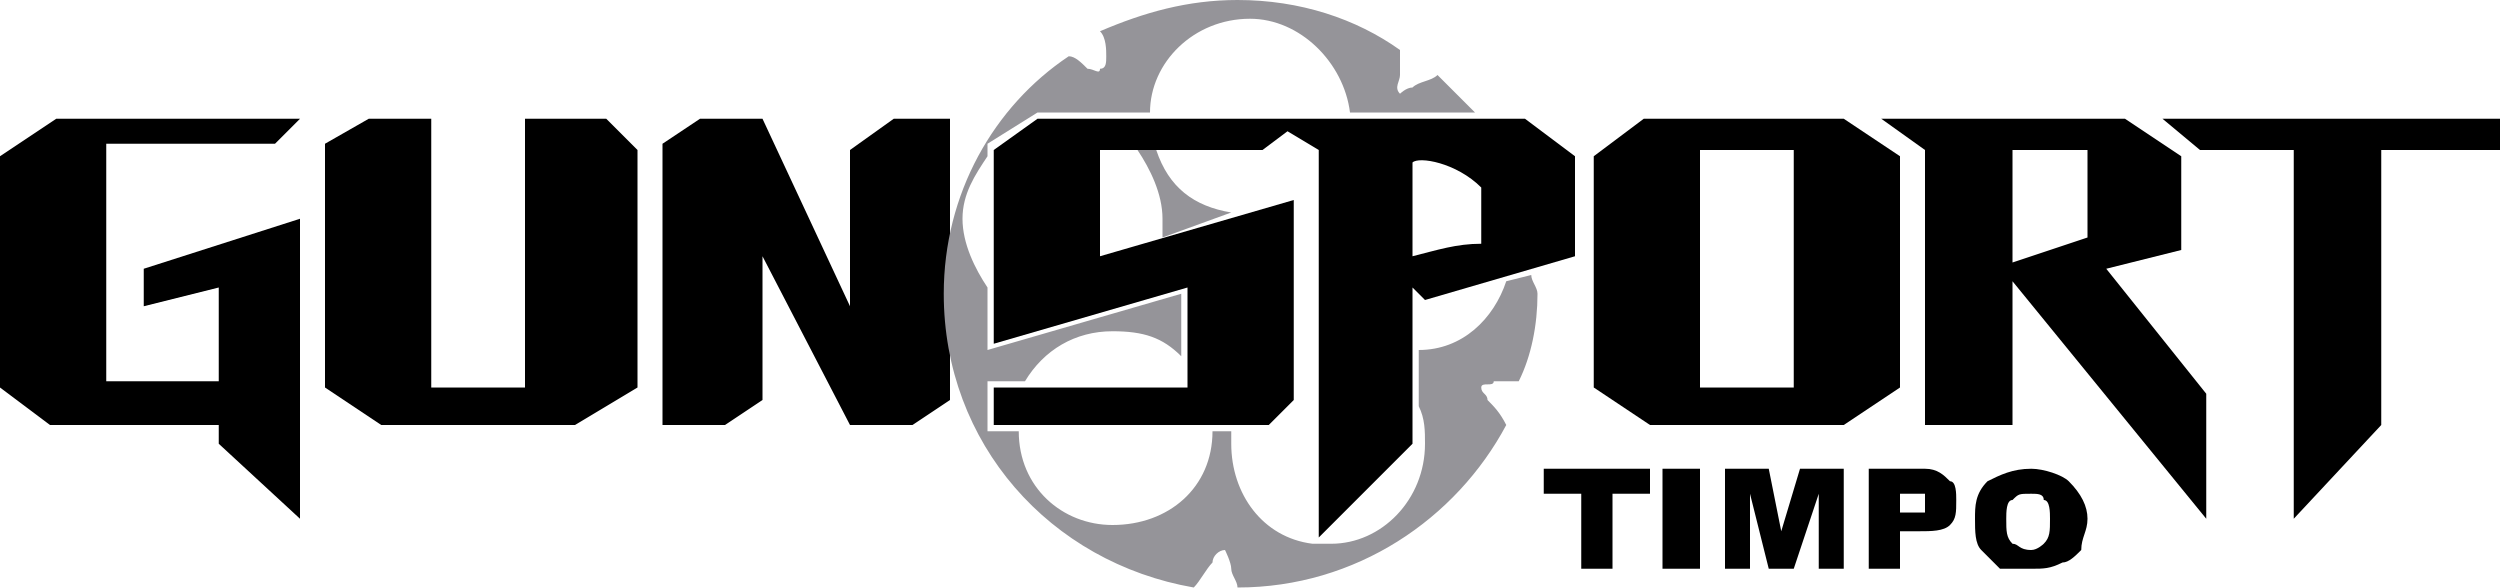 <svg xmlns="http://www.w3.org/2000/svg" xml:space="preserve" width="400" height="94" viewBox="0 0 400 94" version="1.1" id="svg855" clip-rule="evenodd" fill-rule="evenodd" image-rendering="optimizeQuality" shape-rendering="geometricPrecision" text-rendering="geometricPrecision">
  <defs id="defs840">
    <style type="text/css" id="style838">
      .fil0{fill:#000}
    </style>
  </defs>
  <g id="Vrstva_x0020_1" transform="translate(0 -53)">
    <g id="_1197411088">
      <path id="G" class="fil0" fill="#000" d="M48 88v48l-13-12v-3H8l-8-6V78l9-6h39l-4 4H17v38h18V99l-12 3v-6z"/>
      <path id="U" class="fil0" fill="#000" d="M52 76v39l9 6h31l10-6V77l-5-5H84v43H69V72H59z"/>
      <path id="N" class="fil0" fill="#000" d="M112 72h10l14 30V77l7-5h9v45l-6 4h-10l-14-27v23l-6 4h-10V76z"/>
      <path id="SP" class="fil0" d="M166 72h78l8 6v16l-24 7-2-2v25l-15 15V77l-5-3-4 3h-26v17l31-9v32l-4 4h-44v-6h31V99l-31 9V77zm60 7v15c4-1 7-2 11-2v-9c-4-4-10-5-11-4z" fill="#000"/>
      <path id="O" class="fil0" d="M263 72h32l9 6v37l-9 6h-31l-9-6V78zm9 5h15v38h-15z" fill="#000"/>
      <path id="R" class="fil0" d="M301 72h39l9 6v15l-12 3 16 20v20l-31-38v23h-14V77zm21 23V77h12v14z" fill="#000"/>
      <path id="T" class="fil0" fill="#000" d="M400 77h-19v44l-14 15V77h-15l-6-5h54z"/>
      <path id="TIMPO" d="M247 128h17v4h-6v12h-5v-12h-6zm19 0h6v16h-6zm10 0h7l2 10 3-10h7v16h-4v-12l-4 12h-4l-3-12v12h-4zm23 0h9c2 0 3 1 4 2 1 0 1 2 1 3 0 2 0 3-1 4s-3 1-5 1h-3v6h-5zm5 7h4v-2-1h-4zm12 1c0-2 0-4 2-6 2-1 4-2 7-2 2 0 5 1 6 2 2 2 3 4 3 6s-1 3-1 5c-1 1-2 2-3 2-2 1-3 1-5 1h-5l-3-3c-1-1-1-3-1-5zm5 0c0 2 0 3 1 4 1 0 1 1 3 1 1 0 2-1 2-1 1-1 1-2 1-4 0-1 0-3-1-3 0-1-1-1-2-1-2 0-2 0-3 1-1 0-1 2-1 3z" fill="#000" fill-rule="nonzero"/>
      <path d="M198 53c10 0 19 3 26 8v4c0 1-1 2 0 3 0 0 1-1 2-1 1-1 3-1 4-2l6 6h-20c-1-8-8-15-16-15-9 0-16 7-16 15h-18l-8 5v2c-2 3-4 6-4 10s2 8 4 11v10l31-9v10c-3-3-6-4-11-4-6 0-11 3-14 8h-6v8h5c0 9 7 15 15 15 9 0 16-6 16-15h3v2c0 8 5 15 13 16v1-1h3c8 0 15-7 15-16 0-2 0-4-1-6v-9c7 0 12-5 14-11l4-1c0 1 1 2 1 3 0 5-1 10-3 14h-4c0 1-2 0-2 1s1 1 1 2c1 1 2 2 3 4-8 15-24 26-43 26 0-1-1-2-1-3s-1-3-1-3c-1 0-2 1-2 2-1 1-2 3-3 4-23-4-40-23-40-47 0-16 8-30 20-38 1 0 2 1 3 2 1 0 2 1 2 0 1 0 1-1 1-2s0-3-1-4c7-3 14-5 22-5zm-16 24c2 3 4 7 4 11v3l11-4c-6-1-10-4-12-10z" id="path851" fill="#959499"/>
    </g>
  </g>
</svg>
